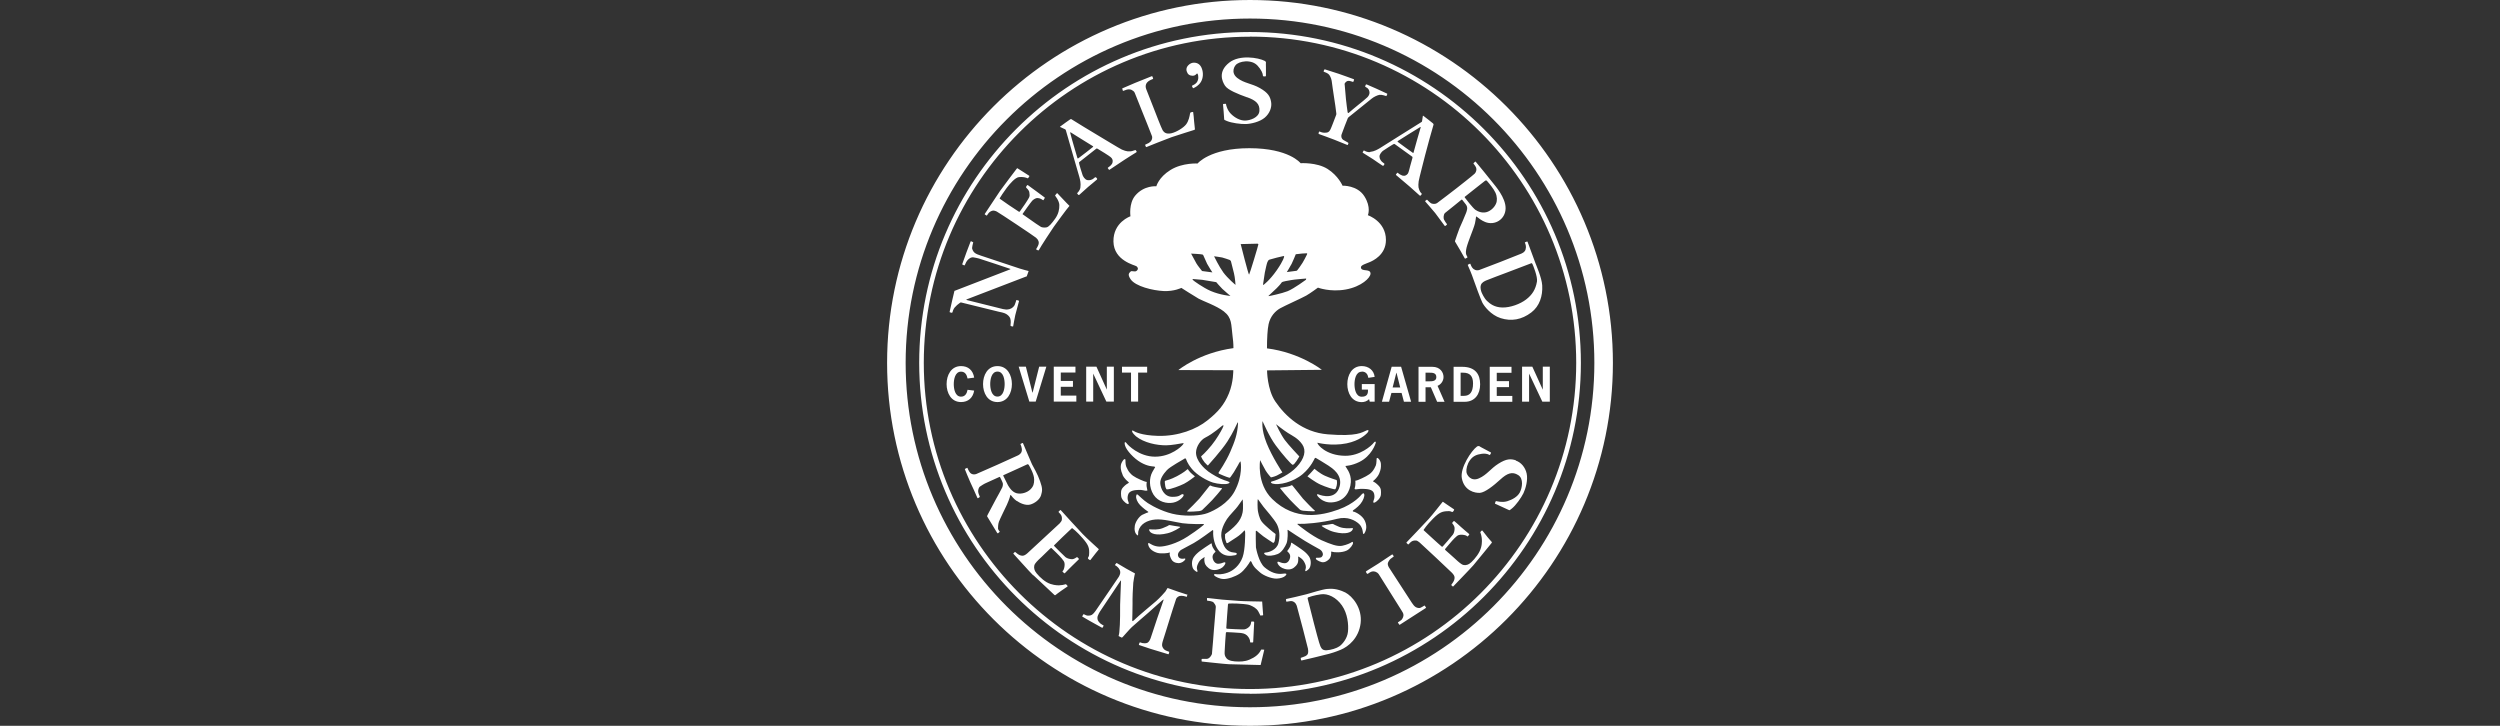 <?xml version="1.0" encoding="UTF-8"?><svg id="_레이어_1" xmlns="http://www.w3.org/2000/svg" viewBox="0 0 310 90"><rect x="0" y="0" width="310" height="90" fill="#333333" stroke="none"/><defs><style>.cls-1{fill:#fff;}</style></defs><path class="cls-1" d="M155,86.03c22.62,0,41.03-18.4,41.03-41.03S177.62,3.97,155,3.97s-41.02,18.41-41.02,41.02,18.4,41.03,41.02,41.03m0-81.48c22.3,0,40.45,18.14,40.45,40.45s-18.15,40.45-40.45,40.45-40.45-18.15-40.45-40.45S132.69,4.55,155,4.55m0,85.45c24.81,0,45-20.19,45-45S179.81,0,155,0s-45,20.19-45,45,20.19,45,45,45m0-87.7c23.54,0,42.7,19.16,42.7,42.7s-19.15,42.7-42.7,42.7-42.7-19.16-42.7-42.7S131.46,2.3,155,2.3m-10.2,63.82c.73-.18,1.46-.67,1.53-.73,.07-.06-.1-.1-.18-.1s-.24-.04-.47-.07c-.22-.03-.51-.08-.57-.1-.06-.02-.14-.02-.19,.02-.05,.04-.18,.13-.75,.35-.57,.23-1.27,.17-1.5,.15-.24-.02-.22,.03-.1,.25,.13,.22,.74,.6,2.23,.23m22.78-.63c-.24,.02-.93,.07-1.5-.15-.57-.23-.69-.32-.75-.35-.05-.03-.12-.03-.19-.02-.07,.02-.35,.07-.58,.1-.23,.02-.39,.07-.47,.07s-.25,.03-.18,.1,.8,.55,1.54,.73c1.49,.37,2.1,0,2.23-.23,.13-.21,.14-.27-.1-.25m-2-4.82c.05-.05,.11-.21,.17-.46,.09-.41,0-.68,0-.68,0,0-.83-.25-1.47-.54s-1.29-.86-1.29-.86c0,0-.24,.27-.45,.5-.21,.23-.42,.44-.42,.44,0,0,.93,.71,1.59,1.01,.65,.3,1.79,.67,1.87,.58m2.39-.05s0,.08,.18,.07c.17,0,.4-.08,.86-.06s1.22,.03,1.37,.58c.15,.55-.08,.86-.09,.98-.02,.12,0,.22,.21,.12,.19-.09,.7-.51,.73-.96s.04-.77-.26-1.09c-.3-.32-.54-.47-.61-.49-.06-.02-.16-.07-.05-.15,.1-.08,.5-.41,.71-.9,.21-.51,.23-.75,.21-1.17-.02-.39-.25-.64-.35-.71-.09-.06-.17-.07-.18,.04-.02,.11,0,.58-.1,.85-.08,.21-.29,.58-.45,.76-.15,.18-.2,.2-.36,.33-.45,.33-1.48,.76-1.57,.77-.09,0-.18,0-.16,.1,0,.09,.03,.25,0,.44,0,.19-.1,.46-.1,.5m-28.77-1.74c.23,.5,.64,.81,.74,.89,.1,.09,0,.13-.05,.16-.06,.02-.31,.17-.61,.49-.3,.32-.29,.64-.25,1.09,.03,.45,.54,.87,.73,.96s.22,0,.21-.12c-.02-.12-.24-.43-.09-.98,.14-.55,.85-.6,1.31-.62,.46-.02,.73,.1,.91,.1s.18-.02,.18-.07-.08-.32-.1-.51,0-.35,.02-.44-.07-.09-.16-.1-1.1-.41-1.55-.74c-.16-.13-.23-.18-.38-.36-.16-.17-.34-.49-.45-.76-.11-.27-.09-.74-.1-.85,0-.11-.14-.11-.21-.03-.08,.08-.31,.4-.35,.65-.05,.31-.04,.67,.21,1.23m8.92,.16s-.32-.25-.47-.4c-.15-.14-.32-.38-.35-.43-.04-.04-.07,0-.12,.04-.04,.04-.44,.39-1.24,.81-.8,.42-1.27,.51-1.36,.54-.1,.03-.11,.03-.14,.08-.03,.05,.02,.41,.05,.62s.13,.31,.13,.35c0,.03,0,.04,.13,.04,.41,0,1.55-.43,2.07-.69,.51-.26,1.27-.85,1.31-.88,.04-.04,.03-.04-.02-.08m1.24,10.16c0,.06-.04,.18,0,.43,.03,.24,.09,.5,.54,.85s1.08,.22,1.45,.04,.56-.5,.6-.64c.03-.13-.04-.18-.19-.13-.15,.04-.35,.16-.7,.17-.35,0-.62-.32-.69-.74s.3-.68,.34-.72c.04-.05,0-.08-.02-.12-.04-.04-.25-.34-.32-.49-.08-.15-.1-.31-.11-.41,0-.1-.12-.02-.16,.01-.04,.03-.43,.28-.61,.4-.18,.12-.85,.58-1.04,.78-.19,.19-.66,.57-.64,1.29,.03,.72,.37,.84,.46,.92,.09,.08,.31,.21,.19-.16s.03-.62,.18-.93,.49-.51,.64-.61c.14-.09,.1,0,.09,.07m9.93,.64c-.35,0-.55-.13-.7-.17-.15-.05-.23,0-.19,.13,.03,.14,.22,.45,.59,.63s.99,.31,1.44-.03,.52-.61,.54-.85c.03-.24,0-.36,0-.43,0-.06-.05-.16,.09-.07,.15,.09,.49,.3,.64,.6,.16,.31,.3,.56,.18,.93-.12,.37,.1,.24,.19,.16,.09-.08,.43-.2,.46-.92,.03-.72-.44-1.09-.63-1.29-.19-.2-.87-.66-1.05-.78-.18-.12-.58-.37-.61-.4-.04-.03-.15-.11-.15,0,0,.1-.04,.26-.11,.42-.07,.15-.28,.45-.32,.49-.04,.04-.06,.07-.03,.12,.04,.04,.41,.3,.34,.72-.06,.42-.33,.75-.69,.74m-11.85-6.39c.14,0,1.02-.03,1.25-.07,.24-.04,.29-.07,.38-.13,.09-.06,1.02-1.01,1.25-1.24,.23-.23,1.14-1.3,1.19-1.39,.04-.09,0-.11-.1-.1-.09,0-.52-.09-.77-.14-.24-.04-.44-.12-.5-.16-.07-.04-.11,0-.16,.04s-.97,1.25-1.25,1.57c-.29,.32-1.34,1.39-1.48,1.5s.04,.11,.18,.11m14.11-1.65c-.28-.32-1.21-1.53-1.26-1.57-.05-.05-.09-.08-.15-.04s-.25,.12-.5,.16-.69,.13-.77,.13-.14,0-.1,.1c.05,.09,.96,1.16,1.19,1.39,.22,.23,1.16,1.18,1.25,1.24s.15,.09,.38,.13c.23,.04,1.11,.07,1.25,.07s.33,0,.18-.11c-.14-.1-1.2-1.18-1.48-1.5m-12.96-41.51s-1.92-.14-3.43,.8c-1.47,.91-1.75,2.02-1.75,2.02,0,0-1.53-.15-2.63,1.17-.81,.98-.58,2.55-.58,2.55,0,0-2.15,.73-2.11,3.13,.04,2.4,2.69,2.93,2.86,3.07,.17,.13,.27,.35,.02,.56-.25,.21-.6-.08-.77,.11-.18,.19-.38,.34,.02,.94,.6,.88,2.76,1.4,4.09,1.46,1.32,.06,2.2-.39,2.2-.39,0,0,1.67,1.07,2.15,1.34s2.23,.88,3.11,1.57c1.05,.82,.9,1.61,1.09,3.07,.05,.37,.11,.87,.11,1.49-4.23,.57-6.83,2.72-6.83,2.72l6.81,.02h0s.04,1.45-.54,2.87c-.58,1.42-1.36,2.32-2.69,3.37-1.32,1.06-3.58,1.97-6.12,1.9-2.09-.06-2.86-.52-3.01-.61-.15-.1-.21-.08-.18,.09,.04,.17,.39,.5,.48,.58,1,.8,2.59,1.12,3.73,1.11,.67,0,1.74-.21,1.98-.25,.25-.04,.23-.02,.11,.15-.15,.23-1.49,1.51-3.46,1.51s-3.39-1.45-3.52-1.66-.36-.25-.19,.31,1.07,1.57,1.95,2.07c.88,.5,1.48,.48,1.63,.5,.12,.02,.14,.08,.14,.1,0,0-.07,.08-.35,.59-.4,.73-.42,1.9,.15,2.8,.57,.9,1.65,1.14,2.43,.99,.79-.15,1.27-.74,1.3-.89,.04-.15-.1-.21-.26-.13-.18,.08-.27,.3-1.13,.3-1.04,0-1.44-1.03-1.5-1.63-.06-.6,.39-1.21,.81-1.67s2.02-1.31,2.12-1.39c.09-.08,.19-.1,.24-.04,.08,.11,.1,.48,.75,1.27s1.92,1.48,2.61,1.69c.62,.18,1.54,.27,1.9,.12,.35-.15,.1-.23-.5-.42s-1.54-.75-1.98-1.07c-.44-.33-1.54-1.3-1.52-2.38,.02-.75,.61-1.56,1.14-1.82,1.02-.51,1.96-1.38,2.11-1.48,.13-.08,.18-.09,.14,.07-.07,.22-.47,.97-1.01,1.75-.53,.79-1.44,1.72-1.63,1.87-.19,.15-.1,.14-.08,.22s.19,.38,.39,.63c.21,.25,.41,.4,.41,.4,0,0,1.7-1.87,2.43-3,.73-1.13,1.15-2.15,1.23-2.28,.08-.13,.08-.1,.08,.07-.08,1.36-.41,2.22-.96,3.5-.56,1.29-1.38,2.45-1.44,2.56s.06,.17,.06,.17c0,0,.38,.16,.56,.24,.17,.08,.58,.22,.7,.25,.08,.02,.16-.1,.16-.1,0,0,.33-.48,.4-.58,.07-.11,.43-.71,.51-.87,.21-.42,.32-.53,.33-.44,.02,.09,.3,1.73-.75,3.68-.82,1.52-2.48,2.36-3.34,2.69-.86,.33-2.46,.42-3.86,.19-1.4-.23-2.82-.95-3.55-1.42-.56-.36-1.15-.98-1.24-1.04-.1-.05-.16-.13-.21,.15-.06,.29,.14,.77,.48,1.13,.35,.36,.9,.77,1,.82,.09,.06-.04,.1-.04,.1,0,0-.28,.08-.69,.29-.4,.21-.85,.88-.92,1.36-.08,.48,0,.97,.35,1.19,.1,.06,.04-.33,.09-.52,.23-.91,1.11-1.36,2.09-1.45,.98-.1,2.42,.32,3.37,.46,.96,.13,2.49,.11,2.57,.1,.12-.02,.1,.08,.1,.08,0,0-.63,.57-2.02,1.47-1.38,.9-2.8,1.25-3.47,1.25s-1.17-.36-1.21-.38c-.04-.02-.27-.19-.21,.13,.11,.58,.71,.92,1.19,1.04,.48,.11,1.29,.02,1.4-.04s.11,.02,.08,.11c-.04,.1,.04,.39,.19,.69,.16,.31,.44,.48,.88,.5s.84-.35,.86-.48c.02-.13-.06-.11-.25-.07s-.57-.02-.65-.37c-.07-.34,.23-.61,.36-.71,.14-.09,.94-.5,1.59-.86s2.14-1.46,2.26-1.55c.12-.1,.17-.08,.15,.15-.04,.69,.17,1.78,.77,2.43,.59,.65,1.35,.6,1.94,.48,.25-.05,.37-.3-.1-.33-.98-.06-1.36-.77-1.57-1.76-.21-1,.42-2,.67-2.4s1.17-1.32,1.32-1.56c.15-.23,.63-.88,.63-.88,0,0,.1,1.1-.02,1.65-.11,.56-.38,1.02-.75,1.44-.36,.42-1.07,.98-1.27,1.11-.19,.13-.15,.15-.15,.15v.42c0,.17,.19,.65,.19,.65h.14s.73-.48,1.09-.71c.37-.23,.8-.64,.92-.79,.12-.16,.13,0,.15,.13,.02,.13,.02,2.2-.31,3.11-.37,1.04-1.15,1.69-1.88,1.94-.73,.25-1.23,.21-1.48,.17s-.21,.15-.09,.23c.11,.08,.53,.36,1.07,.38,.54,.02,1.45-.29,2.02-.67,.58-.38,1.18-1.29,1.26-1.46s.17-.05,.21,.04c.27,.67,.69,.94,1.07,1.29,.38,.34,1.38,.77,2.05,.75,.48-.02,.88-.16,1.07-.35,.11-.12,.33-.35-.3-.26-.78,.11-1.53-.15-2.29-.8-.69-.6-1.02-2.22-1.06-2.46-.03-.25-.02-1.85-.02-1.99s.15-.03,.15-.03c0,0,.48,.42,.79,.65s1.03,.69,1.15,.77c.12,.08,.1,.04,.19-.05,.12-.12,.14-.75,.16-.82s.05-.2-.07-.26-1.27-1-1.61-1.44c-.35-.44-.46-1.19-.5-1.38-.04-.19-.07-1.3,0-1.44,0,0,.43,.61,.7,.96s1.3,1.49,1.65,2.14c.34,.65,.42,1.56,.19,2.39-.23,.82-1.19,1.11-1.53,1.13-.35,.02-.27,.19,0,.33,.27,.13,.93,.08,1.45-.14,.52-.21,.93-.92,1.1-1.34,.17-.42,.15-1.42,.12-1.59-.04-.17,.17,.02,.17,.02,0,0,1.61,1.07,2.01,1.3s1.39,.82,1.66,.95,.44,.29,.52,.54-.05,.41-.16,.51c-.12,.09-.5,.07-.6,.07s-.09,.14-.09,.14c0,0,.02,.11,.42,.3,.41,.19,.72,.18,1.15-.19,.36-.3,.34-.81,.33-.92-.02-.11,.02-.11,.17-.06,.16,.06,1.12,.15,1.78-.17,.4-.2,.78-.75,.76-.94s-.12-.13-.21-.06c-.1,.07-.54,.3-1.15,.42-.61,.11-1.4-.19-2.55-.69-1.15-.5-2.87-1.86-2.94-1.94-.08-.08-.1-.12,.22-.09,.46,.03,2.64-.09,4.64-.62,1.33-.35,2.28,.21,2.74,.63s.48,1.13,.48,1.13c0,0,.05,.23,.17,.05,.31-.46,.32-1.03,.05-1.6-.32-.68-1.23-1.1-1.38-1.1s-.08-.15-.08-.15c0,0,.58-.38,.92-.8,.35-.42,.55-.98,.48-1.21-.08-.23-.2-.09-.34,.04,0,0-.83,1.13-2.87,1.86-2.03,.73-5.34,1.48-8.2-1.31-1.98-1.93-1.5-4.82-1.5-4.82,0,0,.46,.92,.69,1.3s.65,.84,.65,.84c0,0,.42-.08,.73-.23,.31-.15,.69-.39,.69-.39,0,0-1.27-1.91-1.96-3.64-.69-1.73-.5-2.72-.5-2.72,0,0,.84,1.96,1.65,3.03,.8,1.08,1.91,2.35,2.08,2.39,0,0,.12-.03,.18-.09,.05-.05,.19-.24,.29-.37,.18-.25,.36-.58,.36-.58,0,0-1.4-1.48-1.81-2.05-.52-.72-1.08-1.95-1.08-1.95,0,0,.86,.7,1.48,1.09,.6,.38,1.23,.64,1.77,1.41,.53,.77,.29,1.76-.69,2.81-.87,.93-2.29,1.6-3.03,1.78-.31,.08-.11,.23,.04,.28,.79,.23,2.57-.18,3.75-1.19,1.04-.89,1.47-1.93,1.47-1.93,0,0,.1-.13,.17-.05,0,0,1.08,.63,1.54,.94,.46,.31,1.75,1.12,1.4,2.54-.44,1.75-2.23,1.2-2.63,1.03-.27-.12-.15,.15-.15,.15,0,0,.59,.92,1.8,.84,1.61-.1,2.28-1.36,2.36-2.51,.08-1.15-.67-1.85-.67-2.01,0,0,.77-.02,1.72-.49,1.51-.74,2.01-2.23,2.04-2.39,.04-.15-.1-.21-.25,0-.29,.4-1.72,1.64-3.55,1.62-2.36-.02-3.49-1.41-3.43-1.62,0,0,1.72,.46,3.61,.08,1.6-.33,2.36-1.08,2.55-1.27s.28-.48-.06-.34c-.57,.23-1.15,.79-4.83,.49-3.12-.25-5.26-2.25-6.5-4.08-1.01-1.49-1.02-3.85-1.02-3.85l6.8-.07s-2.71-2.14-6.81-2.66c0-1.21,.06-2.35,.2-3,.22-1.02,.88-1.65,1.42-1.96,.54-.31,2.74-1.29,3.26-1.59,.52-.3,1.44-.98,1.44-.98,0,0,1.52,.58,3.45,.23,1.94-.35,3.08-1.46,3.07-1.98-.02-.67-1.19-.15-1.19-.78,0-.27,.63-.44,1.05-.62,.42-.17,2.05-.9,2.05-2.76,0-2.32-2.24-3.07-2.24-3.07,0,0,.44-.98-.44-2.36-.88-1.38-2.7-1.3-2.7-1.3,0,0-.52-1.23-1.86-2.08-1.34-.84-3.34-.71-3.34-.71,0,0-1.42-1.86-6.35-1.86s-6.45,1.92-6.45,1.92m.62,11.26c.13,.06,.11,.12,.14,.16,.03,.05,.32,.72,.45,1,.14,.28,.65,1.06,.65,1.06l-1.28-.17s-.56-.69-.7-.94c-.13-.25-.66-1.22-.66-1.22,0,0,1.26,.06,1.39,.11m1.03,4.52c-.9-.39-2.17-1.29-2.21-1.37-.05-.08,0-.11,0-.11,0,0,.88,.08,1.17,.1,.28,.04,1.74,.29,1.74,.29,0,0,.47,.56,.75,.83,.29,.27,1.01,.88,1.01,.88,0,0-1.24-.1-2.46-.62m1.55-2.34c-.49-.66-1.12-1.96-1.12-1.96,0,0,.85,.11,1,.15,.16,.04,.87,.27,.95,.31s.14,.15,.14,.15c0,0,.25,.99,.38,1.51,.13,.52,.19,1.43,.19,1.43,0,0-.96-.79-1.54-1.58m10.29,.93s-1.5,1.11-2.29,1.43c-.7,.28-2.25,.61-2.33,.61s-.02-.05-.02-.05c0,0,.91-.84,.99-.93,.09-.08,.54-.56,.62-.71,.09-.14,.89-.23,1.2-.3,.32-.07,1.84-.19,1.84-.19l-.02,.13h.01Zm-1.82-1.9c.16-.3,.54-1.25,.54-1.25l.79-.09c.17,0,.58-.03,.58-.03,0,0,.09,.03,.02,.15-.12,.26-.42,.82-.55,1.03-.17,.29-.57,.82-.61,.87s-.09,.12-.13,.12-1.21,.16-1.21,.16c0,0,.41-.66,.56-.96m-3.29,1.04c.09-.45,.26-1.2,.32-1.31,.06-.11,.1-.25,.25-.31s1.72-.46,1.76-.45c.05,0,.07,.07,.07,.07,0,0-.04,.43-.93,1.71-.88,1.26-1.63,1.8-1.63,1.8,0,0-.06,0-.06-.05s.14-1.01,.22-1.46m-.8-3.5c0,.1-1.1,3.75-1.15,3.74-.09,0-1.04-3.79-1.04-3.79l2.06-.05s.14,0,.13,.1m-38.26,8.41s.21,.06,.24,.06,.07-.02,.09-.06,.08-.37,.26-.58c.18-.22,.45-.45,.58-.53,.12-.08,.15-.1,.16-.11h.08s4.55,1.13,4.67,1.15c.12,.02,.68,.13,.9,.27s.43,.31,.52,.57,.05,.74,.03,.8c-.02,.06,0,.13,.08,.15s.17,.04,.2,.04,.04,0,.05-.04,.17-1,.26-1.38c.1-.38,.45-1.68,.46-1.72,0-.04,0-.05-.02-.06-.03,0-.23-.07-.25-.08h-.06s-.14,.48-.21,.62c-.08,.14-.26,.39-.62,.5-.35,.1-.54,.05-.82,0-.29-.06-4.41-1.09-4.49-1.12-.09-.03-.08-.05-.03-.08,.05-.03,7.23-2.79,7.34-2.82,.12-.03,.12-.02,.13-.07,.01-.05,.19-.55,.21-.58,.02-.03,.02-.05-.02-.06-.03,0-.81-.21-1.05-.29-.24-.08-4.47-1.49-4.81-1.6-.33-.11-.62-.21-.81-.37-.2-.16-.3-.48-.31-.57,0-.09,.09-.54,.12-.62,.03-.07,.03-.1,.01-.11-.03-.02-.19-.1-.22-.11-.04-.02-.08-.02-.1,.04-.02,.05-.46,1.18-.5,1.31-.05,.13-.51,1.41-.52,1.45-.01,.03-.02,.06,0,.07,.05,.03,.18,.1,.23,.11,.05,0,.07,0,.11-.1,.04-.11,.18-.44,.39-.63,.21-.19,.4-.29,.62-.27,.21,.02,.58,.12,.72,.15,.14,.04,3.73,1.22,3.84,1.27,.11,.04,.04,.05,.01,.08-.03,.02-6.77,2.62-6.81,2.63-.04,0-.08,.02-.09,.05-.01,.03-.23,.98-.27,1.14-.04,.16-.31,1.38-.32,1.42,0,.03,0,.08,.03,.08m4.54-12s.03,.01,.06-.02,.21-.38,.46-.5c.2-.1,.33-.11,.46-.08s.27,.08,.3,.11c.37,.2,4.53,2.97,4.86,3.24,.32,.27,.4,.58,.31,.83-.08,.25-.29,.57-.29,.57v.05s.19,.1,.23,.12c.04,0,.09-.02,.09-.02,.22-.43,1.68-2.66,1.87-2.92s1.69-2.33,1.89-2.52c.08-.07,.05-.04,.02-.09-.03-.04-.61-.59-.72-.74-.12-.14-.72-.74-.75-.79-.03-.04-.07,0-.07,0,0,0-.17,.22-.2,.24-.02,.03,0,.08,0,.08,0,0,.49,.6,.51,1.12,.02,.53-.11,1.14-.52,1.71-.41,.57-.78,1.03-1.09,1.08-.32,.05-.57-.01-.68-.07-.12-.06-1.07-.71-1.11-.75s-.99-.7-1.08-.76c-.1-.05-.08-.07-.07-.1,0-.03,1.09-1.54,1.2-1.64,.1-.09,.37-.33,.65-.32,.28,0,.55,.17,.64,.24,.08,.07,.11-.01,.11-.01,0,0,.11-.2,.14-.23,.03-.03-.02-.08-.02-.08,0,0-.85-.62-1.04-.77-.21-.14-1.01-.73-1.03-.75-.02-.01-.09,0-.09,0,0,0-.1,.14-.12,.18-.03,.04-.02,.11,.01,.14,.04,.04,.34,.29,.38,.57,.04,.28,.06,.41-.01,.59s-.44,.73-.53,.87c-.08,.13-.65,.93-.65,.93l-.08,.03s-1.14-.75-1.27-.84-1.07-.74-1.1-.77c-.04-.03-.05-.04-.03-.08,.02-.05,.52-.83,.88-1.3s1.04-1.28,1.51-1.32c.47-.05,.9,.06,1.04,.14,.03,.02,.06,.02,.1-.02s.13-.19,.13-.19c0,0,.04-.07,0-.09-.04-.03-.64-.41-.73-.47-.09-.07-.68-.43-.68-.43,0,0-.06-.08-.13,0-.1,.11-1.83,2.43-2.09,2.79-.26,.37-1.85,2.79-1.88,2.83-.03,.04,0,.07,0,.07l.23,.15h-.02Zm9.14-10.98s.55,.25,.6,.28,.07,.04,.1,.13c.02,.08,.79,2.74,.89,3.09,.09,.35,.7,2.41,.79,2.72,.08,.32,.2,.74,.12,1.3-.06,.37-.36,.64-.39,.67s0,.04,0,.06,.14,.17,.16,.18c0,.02,.06,0,.1-.02,.03-.02,1.01-.91,1.09-.98s1.06-.87,1.1-.92c.04-.05,.03-.09,0-.13-.02-.04-.09-.11-.13-.14-.04-.03-.12,0-.12,0,0,0-.15,.14-.26,.21-.12,.07-.39,.2-.7,.13-.31-.07-.52-.47-.57-.6-.05-.13-.48-1.5-.45-1.56,0-.04,.03-.08,.07-.1,.05-.03,2.03-1.6,2.08-1.64,.06-.04,.16,.02,.16,.02,0,0,.68,.42,.88,.54,.2,.13,.76,.47,.86,.62,.08,.12,.12,.2,.13,.33,0,.13-.02,.27-.1,.39-.12,.18-.3,.34-.49,.46-.04,.03-.02,.06-.02,.06l.13,.18s.04,.07,.1,.01c0,0,1.41-.94,1.86-1.24s1.42-.89,1.46-.92c.04-.04,.03-.08,.03-.08l-.11-.18h-.1s-.17,.04-.29,.09c-.11,.05-.39,.08-.6,.06-.21-.03-.45-.09-.73-.22-.29-.13-2.57-1.53-2.87-1.7-.31-.16-3.32-2.02-3.38-2.06-.05-.04-.1-.04-.19,.03s-.39,.27-.54,.38-.67,.49-.67,.49c0,0-.05,.05-.02,.07m1.32,.65c.05,.05,1.21,.75,1.34,.84,.13,.08,1.4,.86,1.42,.88,.03,.02,.04,.05,.02,.08-.02,.03-.75,.6-.84,.66-.08,.07-.94,.73-.98,.75s-.11,.04-.12,0c-.02-.04-.37-1.26-.43-1.46s-.47-1.63-.47-1.68,0-.11,.05-.06m6.48-5.17l.07,.02s.15-.07,.4-.15,.53-.03,.63,.04c.12,.07,.29,.16,.37,.35,.08,.18,.74,1.87,.87,2.18,.12,.32,1.24,3.05,1.28,3.22,.04,.18,0,.34-.07,.48s-.22,.27-.34,.34-.38,.19-.42,.2c-.04,.02-.03,.05-.02,.07,0,.02,.09,.2,.09,.22s.03,.03,.1,0,2.48-1,3.08-1.21,2.78-.89,2.84-.91c.05-.02,.05-.07,.05-.11s-.09-.76-.1-.96c0-.21-.1-1.04-.11-1.09,0-.04,0-.07-.05-.06-.04,0-.17,.02-.22,.04-.05,.01-.09,.03-.12,.15-.06,.36-.17,.92-.48,1.34s-1.21,.98-1.86,1.12c-.65,.13-.9-.13-1.06-.38-.16-.26-.93-2.28-1.04-2.56-.1-.28-.8-2.05-.99-2.52-.19-.48,.03-.82,.25-.98,.22-.17,.52-.27,.56-.29,.04-.02,.04-.04,.04-.08,0-.03-.08-.2-.09-.24-.02-.04-.06-.04-.11-.02-.05,.02-1.79,.72-2.04,.82-.25,.1-1.51,.66-1.56,.67s-.02,.04-.02,.07c0,.02,.06,.21,.07,.24m8.79-1.88c.17-.03,.33-.19,.37-.24,.03-.05,.07-.04,.12,.04,.05,.08,.07,.25,.07,.44,0,.18-.04,.38-.19,.6-.16,.22-.53,.38-.56,.39-.02,.01-.04,.04-.04,.06s.12,.25,.13,.26c.02,.01,0,.02,.05,0,.19-.07,.66-.31,.94-.78,.28-.48,.31-1.11,.12-1.63-.18-.52-.54-.75-.99-.75-.23,0-.49,.09-.72,.34-.26,.29-.27,.62-.08,.95,.18,.34,.61,.35,.77,.32m6.63,2.68c1.1,.39,1.58,.84,1.52,1.69-.05,.84-1.19,1.2-1.8,1.2s-1.26-.36-1.73-.83-.59-1.09-.6-1.14c0-.05,0-.11-.07-.11s-.21,.01-.27,.02c-.05,.01-.05,.04-.04,.1,.02,.06,.14,1.7,.14,1.78s.06,.1,.06,.1c0,0-.28-.1,.29,.14,.58,.24,1.69,.39,2.34,.37s1.73-.27,2.34-.79,.91-1.28,.79-1.95c-.12-.67-.36-1.13-1.39-1.72-1.04-.59-1.93-.58-2.8-1.25-.87-.68-.35-1.55-.04-1.75,.31-.21,.91-.38,1.51-.29,.6,.09,.95,.33,1.33,.87,.38,.53,.37,.85,.37,.89s.04,.08,.1,.08h.22s.06-.03,.06-.08v-1c-.02-.28,0-.63,0-.68s-.07-.12-.17-.17c-.78-.39-3.1-.79-4.39,.23-1.42,1.12-.86,2.33-.52,2.85,.33,.53,1.62,1.05,2.72,1.44m8.9,4.55c.06,.03,1.52,.54,1.9,.7,.37,.15,1.55,.62,1.61,.65,.06,.03,.08,.03,.11-.01,.02-.04,.06-.14,.07-.18,0-.04-.03-.08-.09-.11s-.37-.2-.55-.31c-.18-.11-.31-.37-.21-.68,.09-.31,.74-1.93,.77-2.01s.14-.17,.23-.23c.09-.07,2.46-1.97,2.72-2.19s.72-.44,.98-.48c.28-.04,.7,.12,.76,.13,.06,.02,.08,.05,.11,0,.03-.06,.06-.15,.09-.2,.02-.05,.03-.06-.04-.09-.09-.04-1.1-.52-1.32-.61-.21-.08-1.09-.47-1.17-.51s-.13,.03-.13,.03c0,0-.05,.13-.07,.17-.03,.04,0,.09,.1,.14,.39,.17,.46,.57,.43,.75-.03,.18-.12,.35-.27,.5-.15,.15-.79,.68-1.09,.91-.29,.22-1.14,.95-1.21,1.01-.07,.05-.11,.02-.14-.05-.03-.08-.17-1.33-.21-1.66-.04-.33-.14-1.53-.15-1.72-.02-.18-.06-.21,.19-.43s.68-.01,.77,.01c.08,.03,.12,0,.13-.04,0-.05,.06-.16,.07-.2,0-.04-.02-.08-.07-.09s-1.62-.6-1.84-.66c-.22-.06-1.6-.51-1.68-.54-.07-.02-.1,.01-.12,.05,0,.04-.05,.12-.07,.16,0,.03,0,.07,.06,.09,.07,.02,.49,.18,.62,.35,.1,.13,.26,.41,.32,.75,.05,.33,.22,1.65,.28,1.95,.06,.31,.31,2.08,.3,2.13,0,.06,0,.15-.04,.21-.03,.05-.31,.84-.39,1.02-.09,.18-.25,.73-.43,.94-.18,.2-.35,.19-.6,.2s-.53-.11-.6-.14c-.07-.03-.07-.01-.09,.04-.03,.05-.07,.18-.07,.18,0,0,.03,.05,.08,.08m6.34,2.24c-.38,.05-.71-.17-.76-.2-.04-.03-.03,0-.05,.02s-.12,.19-.13,.2c0,.01,.02,.06,.05,.08,.02,.02,1.15,.72,1.24,.78,.09,.06,1.12,.78,1.19,.81,.06,.02,.09,0,.12-.02,.03-.03,.09-.12,.1-.16,.02-.04-.03-.11-.03-.11,0,0-.18-.11-.27-.2-.09-.09-.3-.32-.31-.63s.31-.63,.42-.72c.11-.08,1.32-.87,1.37-.86,.05,0,.09,0,.12,.03,.04,.04,2.1,1.51,2.15,1.55,.05,.04,.03,.15,.03,.15,0,0-.22,.77-.28,1-.07,.23-.18,.82-.3,.96-.1,.11-.16,.17-.28,.22s-.26,.05-.4,.01c-.2-.07-.41-.2-.57-.34-.03-.03-.06,0-.06,0l-.14,.18s-.05,.05,0,.1c0,0,1.29,1.09,1.7,1.44s1.19,1.07,1.23,1.1c.05,.03,.09,.02,.09,.02,0,0,.11-.13,.14-.16,.05-.06,.02-.09,.02-.09,0,0-.13-.14-.18-.21-.07-.1-.18-.36-.22-.57-.03-.21-.02-.45,.02-.76,.04-.31,.71-2.86,.79-3.2,.07-.34,1.02-3.75,1.05-3.81,.02-.07,0-.11-.08-.18-.09-.07-.36-.29-.51-.41-.14-.11-.66-.51-.66-.51,0,0-.06-.04-.07,0,0,.04-.09,.59-.1,.65,0,.06-.02,.09-.1,.13-.08,.05-2.42,1.52-2.73,1.71s-2.12,1.34-2.4,1.51c-.28,.16-.65,.4-1.22,.47m3.43-1.34s1.11-.7,1.28-.81c.18-.11,1.44-.9,1.49-.92s.11-.03,.08,.03c-.03,.06-.39,1.37-.44,1.51-.04,.15-.45,1.58-.45,1.62,0,.03-.03,.05-.07,.03-.03-.01-.78-.55-.87-.62-.08-.06-.96-.71-.99-.73-.03-.03-.07-.09-.03-.12m3.71,7.33s-.07-.08-.12-.04c-.03,.02-.13,.1-.17,.13-.02,.02-.02,.05,0,.08,.03,.04,1.08,1.23,1.23,1.43,.21,.28,1.15,1.55,1.18,1.59s.09,0,.09,0c0,0,.13-.11,.17-.14,.04-.04,.02-.05,0-.1-.04-.05-.28-.38-.35-.54-.08-.16-.08-.65,.14-.83s1.97-1.57,2.02-1.63c.06-.06,.12,.03,.12,.03,0,0,.12,.15,.43,.55,.31,.41,.11,.8,.03,1.05-.09,.25-.7,1.67-.82,1.91-.11,.24-.52,1.48-.55,1.56-.03,.07,0,.07,.02,.12,.03,.05,.52,.88,.65,1.1,.13,.22,.51,.9,.53,.94s.05,.06,.1,.03c.05-.03,.16-.09,.2-.1,.04-.02,.05-.05,.03-.1-.02-.04-.11-.22-.14-.28-.08-.22-.04-.53,.04-.88,.08-.34,.36-1.1,.48-1.41s.5-1.29,.56-1.59c.07-.3,.11-.64,.13-.78,.02-.13,.05-.08,.18,.02,.13,.11,.55,.43,.96,.59,1.2,.48,2.51-.34,2.53-1.69s-1.34-2.85-1.51-3.08-2.17-2.69-2.2-2.71c-.02-.02-.05,0-.07,0-.02,.02-.16,.15-.19,.18s0,.04,0,.08c.03,.04,.24,.28,.32,.5s0,.53-.18,.72c-.19,.19-2,1.62-2.29,1.84-.3,.22-2.07,1.61-2.36,1.8-.29,.19-.54,.1-.69,.07-.15-.04-.48-.39-.53-.44m4.67-.42c.06-.04,2.37-1.89,2.48-1.96,.11-.08,.19-.04,.23,0,.04,.05,.49,.55,.84,1.08,.35,.52,.45,1.02,.38,1.45-.06,.43-.46,1.02-1.08,1.29-.62,.27-1.24,0-1.55-.21-.32-.21-1.31-1.5-1.33-1.54-.03-.03-.03-.08,.04-.12m.92,8.87c-.14-.18-.25-.45-.26-.5,0-.04-.04-.05-.09-.03-.04,.02-.11,.05-.18,.09-.07,.02-.07,.07-.04,.12,.03,.05,.5,1.14,.69,1.73,.2,.59,.9,2.48,1.09,2.86,.21,.43,1.05,1.55,2.28,1.94,1.32,.42,2.6,.2,3.79-.7,1.03-.78,1.44-2.05,1.36-3.37-.06-.96-.76-2.52-.85-2.78-.09-.25-.94-2.54-.96-2.6s-.05-.07-.11-.04c-.07,.03-.15,.07-.2,.08-.06,.03-.02,.08,0,.12,.03,.04,.11,.29,.1,.52-.02,.39-.19,.6-.55,.76-.37,.17-4.86,1.92-5.24,2.04-.38,.12-.7-.07-.84-.26m1.04,2.14c.1-.34,.46-.49,.65-.58,.19-.09,2.08-.8,2.51-.96s3.03-1.15,3.1-1.18c.05-.02,.1,.01,.14,.1,.08,.17,.66,1.57,.56,2.17-.17,.99-.6,1.65-1.34,2.22-.74,.57-1.96,1.02-2.95,1-.99-.02-1.54-.47-1.9-.81-.37-.34-.63-.96-.69-1.1-.05-.15-.18-.51-.08-.85m-57.54,26.74c.36,.26,1.07,.6,1.64,.46,.56-.14,1.21-.62,1.37-1.17s.2-.82-.12-1.72c-.31-.91-.85-1.8-1.01-2.12-.15-.32-1.08-2.53-1.1-2.58-.02-.06-.04-.06-.08-.05-.04,.02-.16,.07-.21,.1-.04,.02-.05,.04-.02,.1,.03,.05,.12,.28,.14,.45,.03,.17,.04,.35-.07,.55-.12,.19-.33,.32-.51,.39-.18,.08-2.02,.93-2.38,1.08-.37,.15-2.47,1.1-2.66,1.17s-.38,.08-.57,0c-.18-.08-.26-.21-.33-.32s-.18-.34-.19-.38c-.02-.04-.04-.08-.08-.05-.06,.03-.21,.1-.24,.12-.04,.02-.02,.05-.01,.07,.01,.02,.58,1.44,.67,1.6s.85,1.86,.87,1.92c.03,.06,.06,.06,.09,.04,.04-.02,.14-.09,.17-.11,.04-.02,.05-.07,.03-.11-.02-.05-.17-.36-.19-.58-.02-.21,.07-.53,.21-.63,.15-.11,.58-.38,.79-.46,.2-.09,1.57-.72,1.63-.74s.07,0,.1,.06,.3,.59,.32,.71c.03,.11,.02,.32-.06,.52-.08,.2-.66,1.23-.78,1.45-.12,.22-.88,1.65-.95,1.79s-.17,.31-.15,.36c.03,.06,.5,.81,.57,.94,.08,.13,.65,1.08,.68,1.12s.1,.04,.1,.04l.14-.13s.11-.04,.07-.08c-.04-.05-.21-.27-.21-.38s0-.54,.11-.84c.11-.31,.87-1.85,.98-2.09s.33-.78,.36-.92c.04-.13,.07-.27,.07-.27,0,0,.03-.08,.07-.03,.04,.05,.35,.47,.72,.73m-1.05-1.9c-.05-.1-.59-1.17-.61-1.23-.02-.05,.01-.07,.09-.1,.07-.04,1.46-.66,1.59-.72s1.25-.58,1.31-.6c.07-.03,.15,.03,.18,.09,.08,.15,.67,1.12,.66,1.81,0,.51-.08,.84-.47,1.22s-1.11,.62-1.7,.47c-.6-.15-.99-.84-1.04-.94m3.11,11.1c.35,.34,2.54,2.4,2.61,2.45,.07,.06,.1,.03,.13,.02,.03-.02,.56-.44,.71-.53,.15-.09,.71-.48,.76-.52,.05-.03,.05-.07,.04-.08-.02-.04-.11-.14-.15-.17-.04-.04-.08-.07-.15-.03-.07,.04-.53,.12-.78,.12s-.88-.02-1.52-.39-1.29-1.09-1.44-1.38c-.14-.29-.17-.63,0-.9,.18-.28,.66-.72,.83-.87s.99-.98,1.06-1.03c.07-.05,.11-.09,.16-.04,.05,.05,1.04,.98,1.25,1.26s.35,.38,.37,.71c.02,.33-.11,.7-.17,.78s-.12,.12-.1,.15c.03,.03,.14,.15,.19,.19,.05,.03,.06,.04,.11,.01,.04-.03,.8-.84,.92-.93,.12-.1,.72-.7,.77-.75s.08-.08,.04-.11c-.04-.03-.15-.15-.18-.18s-.05-.03-.09,0c-.04,.02-.31,.23-.55,.24-.24,0-.63-.08-.84-.26-.2-.18-1.32-1.28-1.38-1.36-.06-.07-.06-.09,0-.13,.04-.04,.85-.85,.99-.97s1.14-1.09,1.17-1.11c.04-.02,.05-.02,.09,0,.03,.03,.52,.37,1.28,1.25,.76,.87,.84,1.25,.78,2.04,0,.18-.09,.26-.11,.31-.02,.05-.07,.13,.03,.21s.12,.1,.18,.12c.06,.03,.08,0,.11-.06,.39-.53,.95-1.19,.97-1.22,.03-.03,.03-.05,0-.09-.04-.04-1.51-1.36-1.97-1.85s-2.62-2.83-2.67-2.91c-.03-.05-.08-.09-.13-.05-.03,.03-.11,.1-.16,.15-.05,.04-.04,.09,0,.13s.26,.24,.33,.43,.06,.36,.04,.5c0,.13-.2,.33-.27,.43-.08,.09-3.8,3.53-4.01,3.71s-.41,.31-.63,.3c-.22-.02-.39-.09-.59-.24-.12-.09-.21-.17-.25-.2s-.05-.05-.08-.02c-.03,.03-.14,.13-.16,.15-.03,.03-.04,.06,0,.08,.04,.03,2.08,2.32,2.44,2.66m19.05,2.38s-1.01-.32-1.1-.36c-.1-.04-1.17-.42-1.22-.43-.04-.02-.07-.03-.08,0-.02,.03-.19,.33-.26,.42-.07,.09-.69,.79-1.14,1.18s-2.34,1.96-2.55,2.19-.23,.19-.31,.27c-.07,.08-.11-.04-.11-.04,0,0,.05-1.67,.04-2.13-.02-.46,.04-2.07,.09-2.55,.06-.48,.13-.77,.17-1,.02-.09,.08-.15,0-.19s-.75-.4-1.04-.57-1.15-.68-1.15-.68c0,0-.05-.04-.1,.02-.05,.05-.12,.16-.14,.18s0,.05,.02,.07c.03,.02,.35,.16,.55,.55s-.05,.77-.11,.88c-.07,.1-1.03,1.52-1.1,1.62-.07,.1-1.61,2.35-1.77,2.59-.09,.13-.29,.4-.49,.51-.2,.11-.52,.11-.69,.04s-.23-.1-.26-.12c-.03-.02-.06-.02-.07,0,0,.02-.12,.19-.13,.21,0,.02-.04,.06,0,.08,.04,.02,.92,.55,1.05,.61s1.34,.74,1.37,.76c.04,.02,.07,.02,.08,0,0-.02,.1-.19,.12-.21,.02-.03,0-.06,0-.07-.02,0-.3-.16-.39-.24-.09-.07-.25-.25-.32-.42s-.05-.41,0-.53c.04-.13,.22-.46,.27-.53,.05-.08,2.48-3.7,2.52-3.77,.07-.11,.1-.1,.09,0,0,.09-.11,2.57-.11,2.92s.02,2.37-.1,3.41c0,.1-.06,.35-.07,.38,0,.04-.04,.09,0,.11,.04,.02,.32,.17,.36,.18,.04,0,.08-.03,.12-.06s.89-1.02,1.15-1.25c.26-.22,1.66-1.47,2.01-1.75,.34-.29,1.68-1.52,1.76-1.56,.07-.05,.2-.19,.15-.02-.05,.17-.61,1.76-.78,2.25-.16,.49-.73,2.22-.82,2.47-.1,.26-.22,.47-.41,.57-.19,.09-.51,.05-.61,.03-.11-.02-.22-.08-.25-.08s-.07-.02-.08,0c-.02,.03-.1,.2-.1,.25,0,.04-.02,.05,.02,.07,.04,.02,1.28,.44,1.4,.47s2.12,.65,2.17,.66c.05,.02,.09,.02,.1,0,0-.02,.05-.19,.06-.22s.03-.06-.02-.08c-.05-.02-.4-.13-.53-.23-.14-.09-.32-.35-.33-.56-.02-.2,.11-.62,.15-.72,.03-.11,.59-1.84,.71-2.27,.12-.42,.8-2.54,.88-2.76,.07-.21,.35-.35,.44-.37,.09-.02,.27-.04,.48,0,.21,.04,.32,.09,.35,.1s.07-.02,.07-.03c0-.02,.04-.2,.05-.23,0-.02,.02-.03-.03-.04m9.5,6.86c-.05,0-.15-.02-.22-.02s-.09,0-.12,.05c-.02,.05-.23,.56-.93,.96s-1.18,.48-1.83,.48-1.24-.09-1.5-.39c-.25-.3-.26-.52-.24-.86,.02-.34,.12-2.22,.15-2.3,.04-.08,.05-.11,.12-.1,.07,.01,1.44,.06,1.69,.1s.53,.06,.81,.31c.27,.25,.38,.59,.38,.72s0,.15,.08,.15h.25c.06,0,.05-.05,.06-.09,0-.05,.12-2.35,.12-2.41s-.04-.09-.11-.09h-.19c-.07,0-.08,.04-.08,.09s-.03,.35-.22,.54c-.18,.18-.38,.3-.62,.34-.25,.03-2.07-.07-2.14-.08-.07-.01-.1-.05-.1-.09,0-.05,.19-2.86,.21-2.91s.03-.11,.09-.12c.07-.01,.77-.02,1.06,0,.3,.02,1.23,.06,1.58,.2s.82,.38,1.03,.77c.2,.39,.21,.39,.23,.46,.02,.07,.06,.05,.09,.05,.04,0,.2-.02,.23-.02,.04,0,.06-.02,.05-.07,0-.06-.04-.61-.06-.79-.02-.19-.06-.85-.06-.85,0,0-2.53-.04-2.88-.08s-1.69-.12-2.07-.16c-.38-.03-1.74-.19-1.79-.2-.06,0-.1,0-.1,.03v.23c0,.06,.03,.08,.09,.08s.59,.05,.73,.22c.26,.32,.27,.42,.27,.58s-.22,2.55-.23,2.77c0,.23-.22,2.7-.23,2.81-.02,.12,.05,.21-.18,.52s-.43,.31-.58,.31h-.45c-.06,0-.09,0-.09,.05v.18c0,.05,0,.1,.05,.1s2.89,.32,3.31,.33c.43,0,3.96,.1,3.96,.1,0,0,.42-1.78,.44-1.84s0-.07-.05-.08m10.05-7.1c-.97-.48-1.74-.46-2.23-.41-.48,.04-2.04,.51-2.51,.65s-2.41,.57-2.47,.58c-.07,0-.09,.08-.09,.08,0,0,.03,.19,.03,.21,0,0,0,.07,.1,.05,0,0,.17-.03,.38-.06,.21-.04,.39,.03,.54,.14s.24,.3,.29,.43c.04,.13,.72,2.74,.79,2.97,.07,.23,.57,2.2,.6,2.36,.03,.15,.05,.39,0,.58s-.23,.29-.35,.35c-.12,.06-.45,.17-.51,.19-.07,.02-.03,.1-.03,.1l.03,.18s0,.06,.1,.05c.09-.01,3.08-.73,3.38-.82,.29-.08,.8-.23,1.44-.5,.96-.4,2.24-1.44,2.47-3.29,.22-1.85-.98-3.35-1.94-3.84m.37,4.89c-.08,.86-.71,1.56-1.05,1.8-.34,.25-1.05,.47-1.59,.5s-.65-.24-.78-.5c-.13-.25-.7-2.45-.78-2.76-.08-.31-.79-3.1-.8-3.15,0-.04,0-.12,.07-.15s.72-.26,1.58-.38c.86-.12,1.89,.37,2.6,1.38,.71,1.01,.84,2.4,.75,3.26m9.54-3.23s-.03-.03-.06-.01c-.02,.01-.44,.27-.56,.3-.12,.02-.36-.01-.53-.12-.16-.11-.3-.26-.47-.53s-2.69-4.13-2.84-4.38c-.14-.24-.16-.4-.13-.55s.25-.46,.34-.52c.09-.07,.32-.25,.35-.26,.02-.01,.05-.04,.03-.07s-.13-.19-.14-.2c0-.01-.04-.02-.07,0-.03,.02-1.51,1.01-1.7,1.13-.19,.12-1.44,.9-1.47,.92-.03,.03-.09,.08-.06,.12s.11,.18,.13,.21,.09,.01,.12,0c.03-.02,.25-.19,.37-.23s.31-.11,.6,0c.34,.14,.42,.39,.5,.5,.08,.12,2.66,4.22,2.73,4.35,.08,.12,.23,.33,.2,.58-.03,.26-.19,.46-.24,.52-.06,.06-.38,.27-.42,.29-.03,.02-.03,.05-.02,.07s.15,.22,.17,.24c.02,.03,.05,.02,.07,0,.02,0,1.34-.86,1.52-.98,.17-.11,1.65-1.06,1.68-1.08,.03-.02,.05-.04,.04-.06,0-.03-.15-.22-.16-.23m7.74-8.57c-.1-.14-.53-.67-.57-.72-.04-.05-.07-.05-.08-.04-.04,.02-.13,.11-.16,.15-.04,.04-.06,.08-.02,.15,.05,.06,.16,.52,.17,.77,.02,.26,.04,.88-.29,1.54-.33,.66-1,1.37-1.28,1.53-.28,.17-.61,.22-.9,.06-.28-.16-.76-.61-.93-.77-.16-.16-1.04-.92-1.1-.98-.05-.07-.1-.11-.05-.16s.91-1.1,1.17-1.34c.26-.23,.35-.38,.68-.42,.33-.04,.71,.06,.79,.12,.08,.06,.13,.11,.16,.08s.15-.15,.17-.2c.03-.05,.04-.06,0-.1s-.89-.74-.99-.85-.75-.67-.8-.71c-.06-.05-.09-.07-.12-.03-.03,.03-.14,.16-.17,.19s-.02,.05,0,.09c.03,.04,.25,.29,.28,.53,.02,.24-.04,.64-.2,.85-.16,.22-1.19,1.41-1.26,1.47-.07,.06-.09,.06-.14,.02-.04-.04-.91-.79-1.03-.92-.13-.13-1.17-1.06-1.19-1.09-.03-.03-.03-.05,0-.09,.03-.04,.34-.54,1.15-1.36s1.19-.93,1.98-.93c.18,0,.27,.07,.32,.08,.05,.02,.12,.06,.2-.05s.09-.12,.11-.19c.02-.06-.02-.07-.06-.1-.55-.35-1.25-.86-1.29-.88-.03-.03-.05-.03-.08,0-.04,.04-1.25,1.6-1.71,2.1-.46,.49-2.64,2.81-2.71,2.86-.05,.04-.09,.09-.04,.13,.03,.04,.11,.1,.15,.15s.09,.03,.13-.02c.04-.04,.22-.27,.41-.36,.18-.08,.35-.09,.49-.08,.13,0,.35,.18,.44,.25,.1,.07,3.8,3.54,3.99,3.74s.34,.39,.34,.6-.06,.4-.2,.61c-.08,.12-.16,.21-.18,.26-.03,.04-.05,.06-.02,.08,.03,.03,.13,.12,.16,.15,.03,.02,.06,.03,.08,0,.03-.04,2.17-2.24,2.49-2.62,.32-.37,2.21-2.7,2.27-2.77,.05-.07,.03-.1,0-.13-.02-.03-.48-.53-.58-.67m-1-11.22h0m4.59,1.78c-.64-.21-1.17-.22-2.18,.42-1,.64-1.4,1.36-2.4,1.81s-1.53-.42-1.56-.79c-.04-.37,.09-.98,.45-1.47s.79-.69,1.44-.78c.65-.09,.91,.12,.95,.14,.03,.02,.09,0,.11-.05,.03-.06,.08-.16,.1-.19s0-.06-.04-.08c-.05-.02-.63-.35-.88-.47-.21-.1-.5-.27-.57-.32,.02,.02-.16,0-.24,.06-.71,.51-2.12,2.65-1.89,3.93,.29,1.58,1.64,1.86,2.25,1.82,.62-.05,1.67-.87,2.53-1.66s1.49-1,2.2-.55c.72,.44,.5,1.61,.21,2.16-.29,.54-.92,.89-1.56,1.09-.64,.19-1.24,0-1.29,0s-.11-.04-.13,0-.09,.19-.1,.25c-.02,.05,0,.06,.07,.08,.06,.02,1.58,.73,1.65,.76,.06,.04,.12,0,.12,0,0,0-.22,.2,.26-.19,.49-.39,1.14-1.31,1.43-1.89,.28-.59,.57-1.65,.4-2.44-.17-.78-.7-1.4-1.35-1.61m-19.1-11.04c.54,0,.75,.36,.82,.78l.78-.12c-.09-.82-.75-1.34-1.6-1.34-1.24,0-1.79,1.14-1.79,2.24s.55,2.23,1.79,2.23c.29,0,.66-.1,.91-.37l.08,.31h.61v-2.18h-1.59v.69h.76c.03,.49-.09,.88-.77,.88-.75,0-.9-.99-.9-1.55s.15-1.55,.9-1.55m4.94,2.63l.29,1.09h.89l-1.24-4.34h-1.17l-1.21,4.34h.89l.29-1.09h1.26Zm-.65-2.5h.02l.46,1.82h-.94l.46-1.82h0Zm5.85,.52c0-.55-.39-1.26-1.39-1.26h-1.71v4.34h.87v-1.8h.66l.78,1.8h.92l-.87-1.98c.44-.18,.74-.62,.74-1.09m-1.85,.53h-.38v-1.07h.32c.43,0,1.02-.05,1.02,.55,0,.54-.58,.52-.96,.52m6.39,.37c0-1.23-.58-2.17-2.23-2.17h-1.06v4.34h1.36c1.29,0,1.93-.95,1.93-2.17m-2.42,1.43v-2.87h.33c.81,0,1.21,.42,1.21,1.33,0,1.1-.42,1.54-1.11,1.54h-.43Zm6.31-2.87v-.73h-2.7v4.34h2.8v-.73h-1.93v-1.09h1.52v-.74h-1.52v-1.04h1.83Zm1.31-.75v4.34h.87v-3.48h0l1.64,3.48h.93v-4.34h-.87v2.86h0l-1.3-2.86h-1.27Zm-67.94,2.97l-.82-.1c-.08,.44-.29,.85-.81,.85-.75,0-.9-.99-.9-1.55s.15-1.55,.9-1.55c.52,0,.72,.41,.81,.85l.82-.11c-.15-.92-.74-1.43-1.63-1.43-1.24,0-1.79,1.14-1.79,2.23s.55,2.23,1.79,2.23c.9,0,1.49-.54,1.63-1.43m2.89-3.03c-1.24,0-1.79,1.14-1.79,2.23s.55,2.23,1.79,2.23,1.79-1.14,1.79-2.23-.55-2.23-1.79-2.23m0,3.78c-.75,0-.9-.99-.9-1.55s.15-1.55,.9-1.55,.89,.99,.89,1.55-.15,1.55-.89,1.55m4.33-.5l-.81-3.21h-.89l1.32,4.33h.79l1.32-4.33h-.89l-.81,3.21h-.03Zm5.34-2.48v-.73h-2.69v4.33h2.8v-.74h-1.93v-1.09h1.51v-.73h-1.51v-1.04h1.82Zm4.76-.73h-.87v2.85h0l-1.29-2.85h-1.27v4.33h.87v-3.47h0l1.63,3.47h.93v-4.33h0Zm3.01,4.33v-3.59h1.12v-.73h-3.12v.73h1.12v3.59h.88Z"/></svg>
